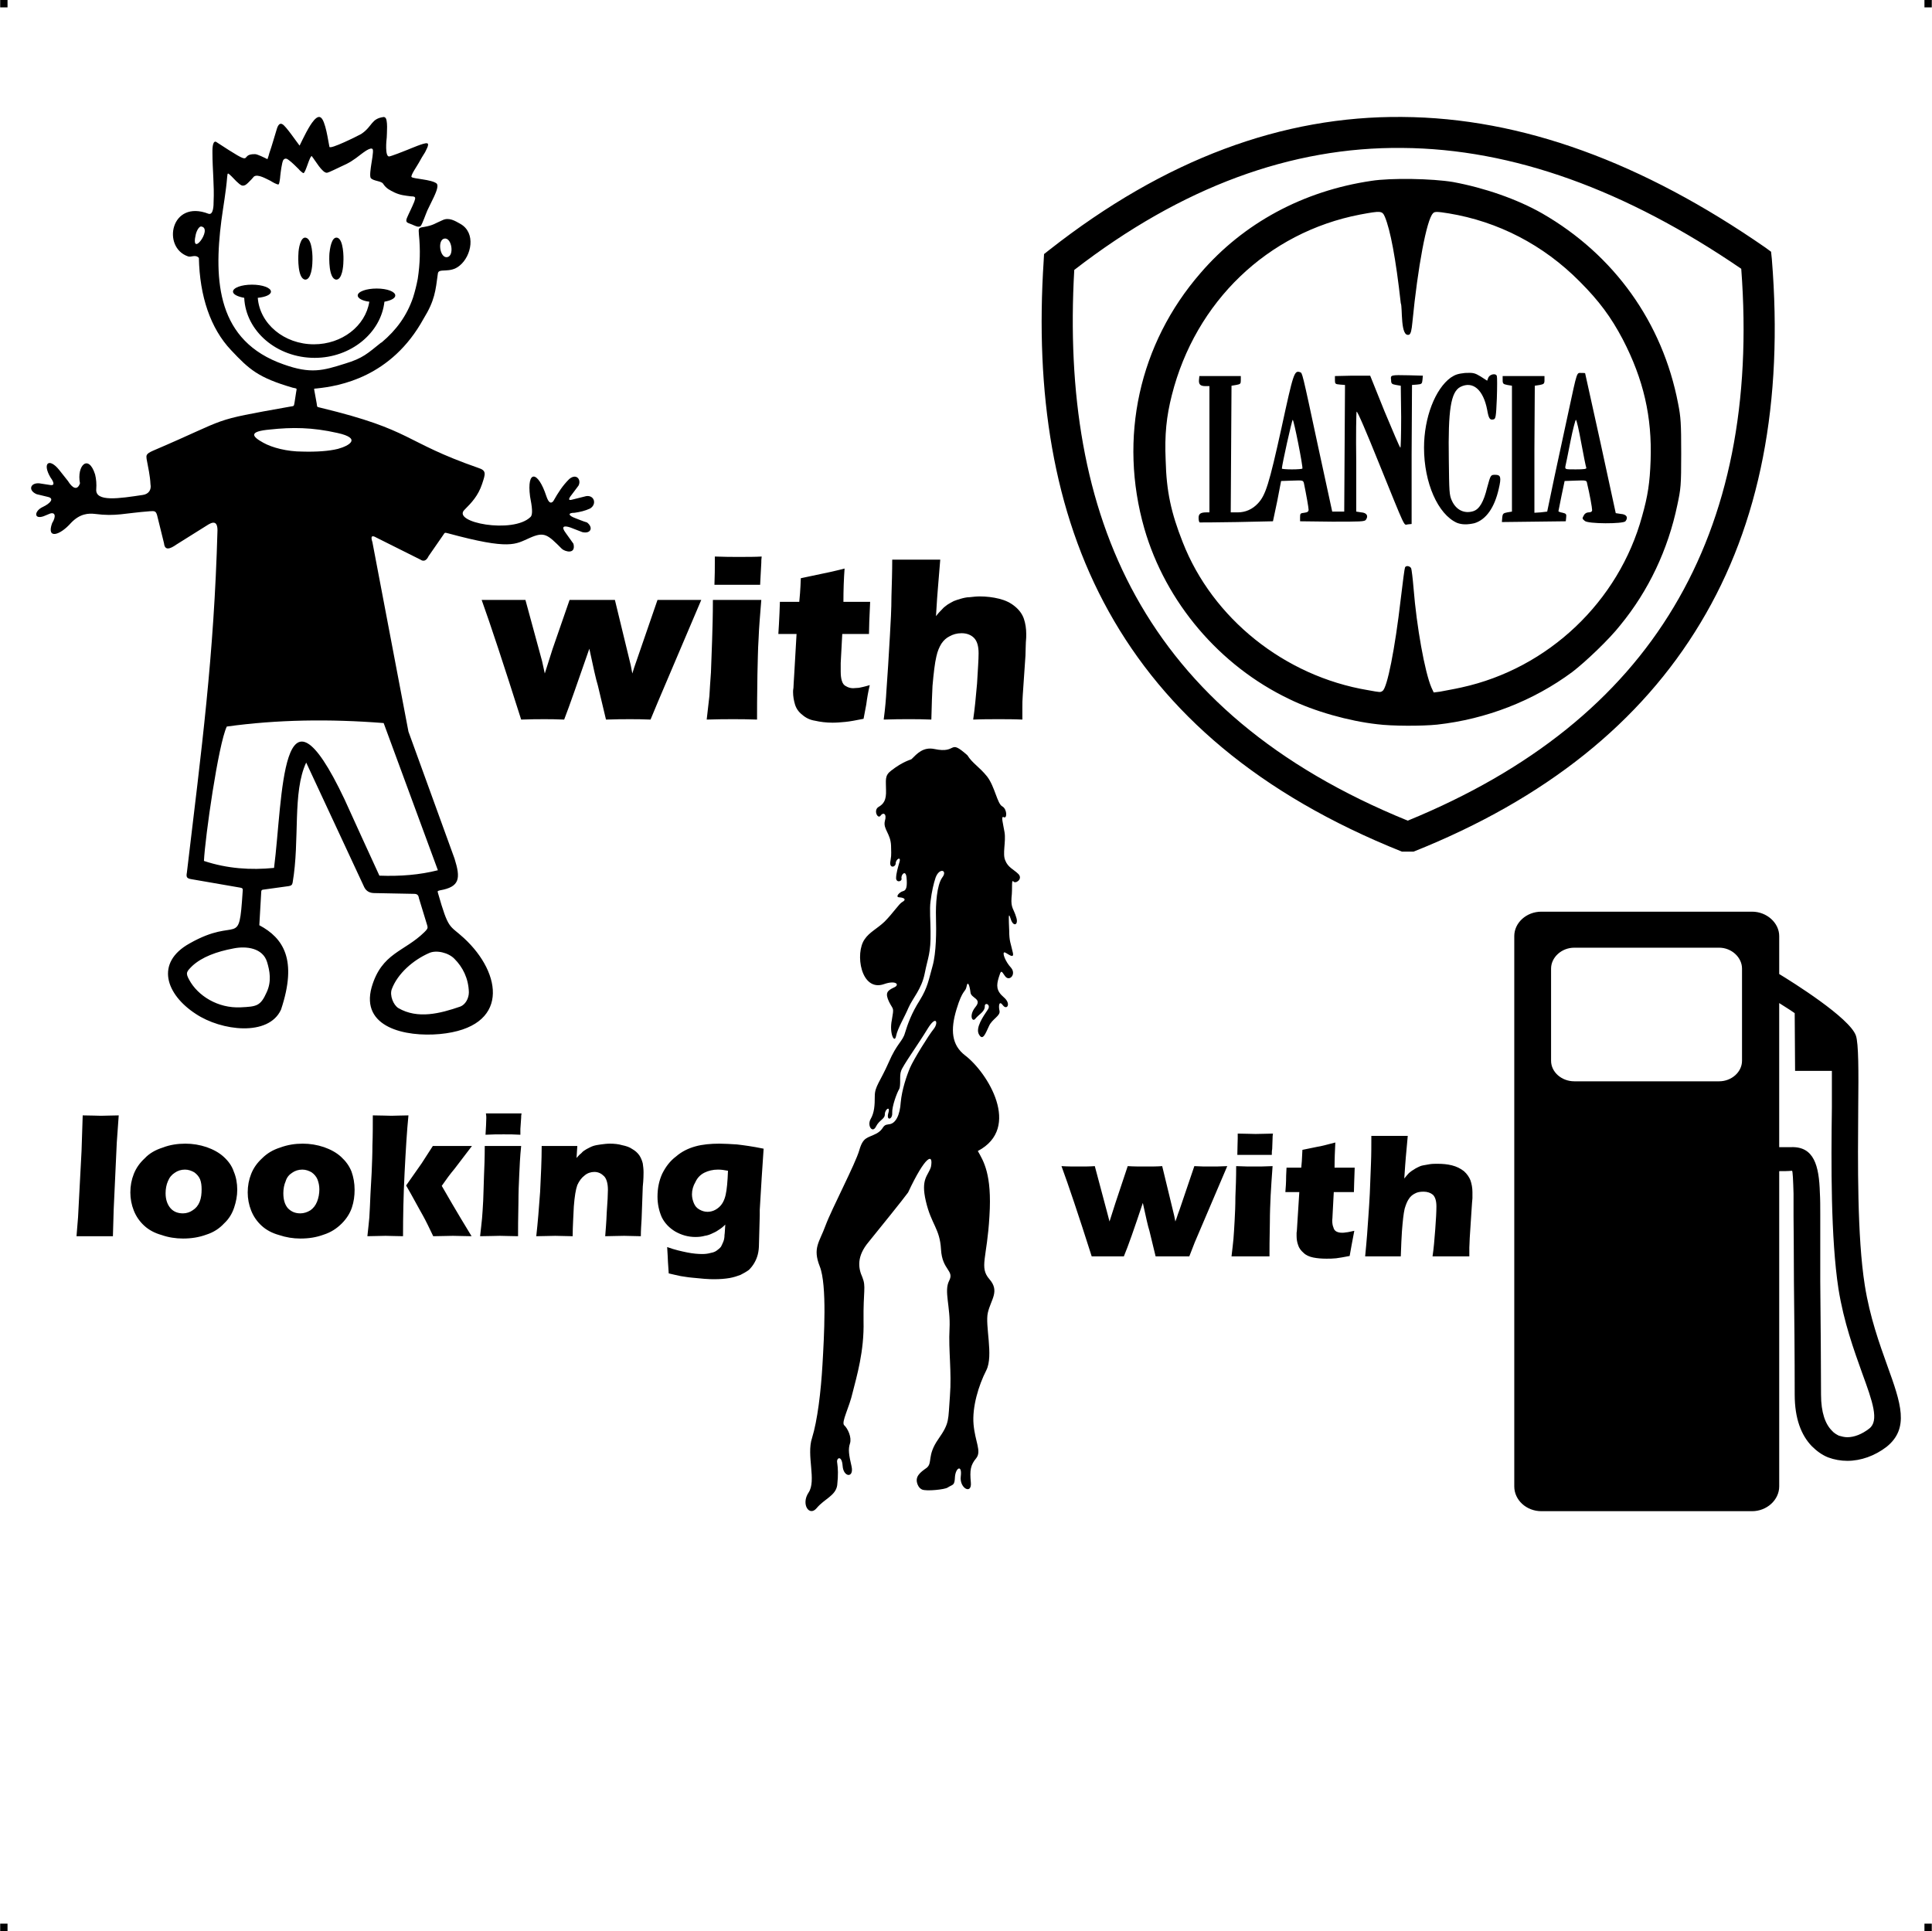 <?xml version="1.0" encoding="UTF-8"?> <!-- Creator: CorelDRAW X7 --> <?xml-stylesheet href="baiat-masina-caut-fata-benzina-lancia.css" type="text/css"?> <svg xmlns="http://www.w3.org/2000/svg" xmlns:xlink="http://www.w3.org/1999/xlink" xml:space="preserve" width="4.994in" height="4.993in" version="1.1" style="shape-rendering:geometricPrecision; text-rendering:geometricPrecision; image-rendering:optimizeQuality; fill-rule:evenodd; clip-rule:evenodd" viewBox="0 0 4987 4987"> <g id="Layer_x0020_1">  <g id="_817512016"> <rect class="fil0" width="18.947" height="19.054"></rect> <rect class="fil0" x="4968" width="18.947" height="19.054"></rect> <rect class="fil0" y="4967" width="18.947" height="19.054"></rect> <rect class="fil0" x="4968" y="4967" width="18.947" height="19.054"></rect> </g> <g id="_817515024"> <path class="fil1" d="M3620 302c309,2 621,118 937,337l15 11 2 19c30,369 -30,683 -184,939 -154,257 -400,455 -741,591l-30 0c-370,-148 -612,-359 -757,-620 -144,-259 -190,-566 -168,-905l1 -18 14 -11c298,-234 602,-346 911,-343zm90 1569c126,-14 248,-61 349,-136 34,-26 96,-85 124,-121 73,-89 123,-195 147,-310 9,-42 10,-50 10,-133 0,-77 -1,-94 -8,-129 -40,-209 -165,-384 -351,-491 -65,-37 -149,-66 -230,-81 -54,-9 -160,-11 -211,-3 -176,26 -330,109 -441,238 -159,183 -212,426 -145,660 55,190 194,354 374,440 65,32 155,57 227,65 38,5 117,5 155,1zm-179 -89c-215,-36 -401,-185 -478,-382 -30,-76 -42,-131 -44,-211 -3,-67 2,-114 16,-169 61,-241 247,-420 486,-466 54,-10 57,-10 64,6 14,34 28,106 41,223 5,10 -2,90 22,81 4,-3 6,-11 8,-32 14,-144 37,-265 53,-281 4,-5 10,-5 41,0 127,21 244,81 338,176 50,50 81,92 111,149 54,104 76,201 72,313 -2,57 -7,91 -22,144 -60,220 -242,393 -466,442 -22,5 -47,9 -56,11l-16 2 -6 -13c-17,-40 -38,-156 -46,-256 -2,-25 -5,-48 -6,-51 -2,-6 -13,-9 -16,-3 -1,1 -6,38 -11,81 -15,130 -35,230 -47,238 -6,4 -5,4 -38,-2zm113 -609l1 -179 13 -1c12,-1 13,-2 14,-12l1 -11 -36 -1c-47,-1 -48,-1 -46,12 0,10 2,11 13,13l12 2 1 81c0,44 -1,80 -2,79 -2,-1 -20,-44 -41,-94l-37 -92 -46 0 -45 1 0 11c0,9 1,10 13,11l13 1 -1 164 -1 163 -31 0 -36 -166c-43,-201 -41,-191 -47,-194 -15,-5 -17,1 -48,144 -32,145 -41,174 -61,195 -14,15 -32,23 -52,23l-18 0 1 -164 1 -163 12 -2c11,-2 12,-3 12,-12l0 -11 -107 0 -1 10c-1,12 4,16 17,16l10 0 0 326 -8 0c-15,0 -20,4 -20,14 0,6 1,11 3,12 1,0 45,0 96,-1l93 -2 11 -52 10 -52 29 -1c27,-1 28,-1 30,7 6,29 12,63 12,68 0,5 -3,7 -11,8 -10,1 -11,2 -11,11l0 11 83 1c72,0 84,0 87,-5 7,-10 2,-18 -12,-19l-13 -2 0 -128c-1,-70 0,-129 1,-130 2,-2 27,57 56,129 73,180 65,163 76,162l10 -1 0 -180zm-335 37c0,-9 26,-126 28,-126 3,0 27,122 25,126 -1,1 -13,2 -27,2 -14,0 -26,-1 -26,-2zm497 141c30,-9 52,-40 63,-89 7,-30 5,-36 -9,-36 -12,0 -12,0 -21,33 -9,37 -20,56 -36,61 -23,7 -44,-3 -55,-27 -7,-15 -7,-24 -8,-107 -2,-127 5,-174 30,-187 32,-16 59,7 69,59 4,23 7,27 16,25 6,-1 7,-6 9,-54 1,-30 1,-56 0,-58 -2,-8 -18,-5 -22,4l-3 8 -17 -11c-15,-9 -19,-10 -40,-9 -18,2 -25,4 -37,12 -40,29 -69,103 -69,181 0,91 36,172 85,194 13,5 27,5 45,1zm390 -5c8,-10 3,-18 -12,-19l-13 -2 -39 -180c-22,-99 -40,-181 -40,-181 0,-1 -4,-1 -10,-1 -12,0 -10,-7 -33,100 -9,41 -25,116 -36,167l-19 91 -17 2 -16 1 0 -164 1 -164 13 -2c10,-2 12,-3 12,-12l0 -11 -108 0 0 11c0,9 2,10 12,12l12 2 0 325 -12 2c-10,2 -12,3 -13,13l-1 12 83 -1 82 -1 1 -10c1,-8 0,-10 -9,-12 -6,-1 -11,-3 -11,-4 0,-1 4,-19 8,-40l8 -38 28 -1c27,-1 29,-1 30,7 7,29 13,63 13,69 0,4 -3,6 -9,6 -5,0 -10,3 -12,7 -5,9 -5,9 2,15 8,8 99,8 105,1zm-155 -142c1,-4 7,-33 13,-64 6,-31 13,-56 14,-56 2,0 8,27 14,60 6,33 12,62 13,64 1,3 -6,4 -27,4 -28,0 -28,0 -27,-8zm454 -510c-297,-203 -589,-310 -875,-312 -286,-3 -569,100 -847,315 -18,317 26,603 159,843 134,242 358,439 702,579 317,-130 545,-314 687,-552 142,-237 200,-529 174,-873z"></path> <path class="fil1" d="M983 885c-34,27 -46,40 -93,54 -57,18 -88,27 -158,2 -172,-60 -181,-215 -161,-371 5,-38 12,-75 15,-113 1,-13 2,-10 11,-2 6,6 19,21 27,24 8,2 14,-5 19,-10 4,-4 8,-8 12,-13 10,-8 34,7 43,11 3,2 18,11 21,9 2,-2 4,-18 4,-21 1,-9 4,-35 8,-42 5,-6 10,-3 15,1 8,6 18,16 25,23 1,2 10,10 12,10 6,-1 16,-46 22,-44l0 1c7,8 27,44 39,42 6,-1 29,-13 36,-16 21,-9 33,-17 52,-32 3,-2 26,-21 30,-12 2,6 -3,32 -4,39 -1,7 -5,31 -1,35 7,8 28,7 32,15 8,12 17,16 29,22 15,7 27,8 43,10 12,0 12,3 8,14 -6,15 -13,28 -19,42 -5,13 3,12 14,17 5,2 17,9 22,3 4,-5 13,-31 17,-40 6,-12 11,-23 17,-35 3,-7 13,-27 7,-34 -13,-11 -61,-12 -65,-17 -3,-4 16,-31 19,-37 5,-9 10,-18 16,-27 1,-3 13,-22 5,-23 -7,-2 -43,14 -51,17 -7,3 -43,17 -47,17 -11,0 -7,-42 -6,-49 0,-8 4,-49 -5,-52l-2 -1c-34,4 -29,24 -59,44 -9,5 -81,41 -82,33 -3,-13 -10,-69 -23,-76 -13,-8 -33,32 -37,39 -6,12 -12,23 -17,34 -8,-10 -35,-50 -44,-55 -10,-6 -14,9 -16,16 -6,19 -11,38 -18,58 -1,5 -3,10 -5,16 -8,-4 -26,-13 -32,-13 -46,-1 9,40 -101,-32 -10,-3 -9,24 -9,29 0,42 5,84 3,126 0,7 0,35 -13,31 -98,-38 -121,87 -53,110 8,3 19,-6 28,4 2,99 30,182 83,238 47,50 70,71 159,97 12,3 11,0 9,12l-4 26c-2,11 -1,9 -12,11 -213,38 -148,26 -354,114 -18,8 -17,12 -16,21 4,22 9,43 10,65 3,15 -5,26 -20,28 -60,9 -123,19 -120,-15 1,-13 0,-26 -3,-38 -17,-54 -48,-23 -39,23 -7,20 -20,12 -31,-6l-23 -29c-26,-32 -44,-17 -22,20 11,15 10,22 -3,19l-26 -4c-23,-2 -30,18 -7,28l29 7c18,4 6,17 -13,26 -22,10 -24,33 2,24l17 -7c13,-4 16,7 5,25 -15,42 20,32 49,-1 23,-24 45,-25 62,-23 54,7 75,-2 142,-7 12,-1 15,0 18,10l18 73c2,19 15,15 32,3l83 -52c17,-10 23,-2 23,15 -9,327 -41,564 -79,884 -2,11 -1,15 11,17l127 22c6,1 7,3 6,10 -10,151 -10,62 -137,134 -90,50 -61,132 16,182 66,44 188,59 220,-11 43,-129 6,-185 -56,-218l5 -87c0,-3 2,-5 6,-5l65 -9c6,-1 9,-3 10,-9 19,-111 -1,-233 35,-310l150 322c5,10 14,15 26,15l103 2c7,0 11,3 12,11l18 59c5,18 8,17 -4,29 -52,51 -110,53 -136,142 -29,104 87,129 176,121 181,-17 162,-156 62,-248 -38,-35 -39,-19 -67,-117 -1,-5 -1,-4 5,-6 52,-9 54,-31 38,-82l-119 -328 -93 -489c-5,-15 -2,-19 10,-12l114 57c7,5 15,4 21,-9l36 -52c6,-8 4,-10 14,-7 162,44 174,28 211,12 38,-17 46,-9 83,28 7,7 37,16 30,-13l-20 -28c-12,-16 -6,-20 12,-14l31 12c22,5 29,-12 12,-25 -11,-3 -24,-9 -30,-11 -19,-7 -20,-14 -2,-14 14,-2 27,-5 40,-11 18,-11 11,-35 -10,-32l-36 9c-10,3 -11,-1 -2,-12l18 -24c8,-15 -5,-33 -24,-17 -17,17 -28,34 -41,57 -6,7 -12,5 -18,-13 -22,-67 -51,-68 -42,1 5,26 8,47 1,53 -45,44 -205,14 -170,-19 18,-18 35,-36 45,-66 9,-27 12,-35 -10,-42 -195,-68 -166,-97 -406,-155 -12,-3 -9,-1 -11,-12l-6 -33c-1,-6 -1,-4 6,-5 59,-6 193,-29 276,-180 29,-47 31,-72 37,-117 2,-15 31,1 56,-20 31,-25 43,-85 2,-108 -14,-8 -29,-17 -45,-10 -21,9 -25,14 -49,18 -15,2 -14,4 -13,19 4,40 3,76 -3,115 -3,16 -7,32 -12,48 -16,47 -43,84 -81,116l-2 1zm739 2335c19,7 37,11 52,14 15,3 28,4 39,4 8,0 15,-1 22,-3 6,-1 11,-3 15,-6 4,-3 8,-6 11,-10 2,-4 4,-8 6,-13 2,-5 3,-11 3,-17 1,-6 1,-15 2,-27 -6,6 -11,10 -16,13 -4,3 -9,6 -16,9 -6,3 -13,6 -21,7 -7,2 -15,3 -24,3 -19,0 -36,-5 -52,-14 -15,-9 -27,-21 -35,-37 -7,-16 -11,-34 -11,-53 0,-22 4,-41 12,-59 9,-18 20,-33 36,-45 15,-13 32,-21 50,-26 18,-5 39,-7 62,-7 13,0 28,1 45,2 17,2 40,5 69,11l-5 75 -5 83c0,6 0,10 0,14l-2 74c0,10 -1,19 -3,27 -2,8 -5,15 -9,22 -4,7 -9,13 -14,18 -7,5 -14,9 -22,13 -8,3 -17,6 -28,8 -12,2 -25,3 -38,3 -7,0 -16,0 -27,-1 -10,-1 -21,-2 -32,-3 -12,-1 -21,-3 -29,-4 -9,-2 -19,-4 -31,-7l-2 -30c0,-6 -1,-19 -2,-38zm157 -197c-10,-2 -18,-3 -26,-3 -13,0 -25,3 -35,8 -10,5 -18,13 -23,24 -6,10 -9,21 -9,32 0,8 2,16 5,23 3,7 7,12 14,16 7,4 14,6 21,6 11,0 21,-4 30,-12 8,-7 14,-18 17,-32 3,-13 5,-34 6,-62zm-495 169c4,-35 7,-73 10,-115 2,-41 4,-81 4,-118 18,0 34,0 47,0 16,0 31,0 45,0l-2 31c5,-6 9,-10 13,-13 3,-4 8,-7 13,-10 6,-3 11,-6 17,-8 6,-2 13,-3 20,-4 8,-1 15,-2 23,-2 11,0 22,1 32,4 10,2 19,5 26,10 7,4 13,9 18,16 4,6 7,13 9,21 1,7 2,15 2,23 0,5 0,18 -2,37l-3 83c-1,16 -2,31 -2,45 -15,0 -29,-1 -43,-1 -18,0 -34,1 -49,1 1,-14 3,-35 4,-62 2,-27 3,-46 3,-58 0,-17 -4,-29 -10,-35 -7,-7 -15,-11 -25,-11 -9,0 -18,3 -25,9 -8,6 -14,14 -19,25 -4,11 -7,29 -9,55 -1,25 -3,51 -3,77 -15,0 -30,-1 -45,-1 -15,0 -31,1 -49,1zm-131 -262c1,-18 2,-33 2,-43 0,-3 0,-7 -1,-12 19,0 34,0 47,0 17,0 32,0 45,0 -1,4 -1,8 -1,11l-2 29c0,4 0,9 0,15 -15,-1 -29,-1 -43,-1 -15,0 -30,0 -47,1zm-14 262c2,-19 4,-34 5,-46 1,-12 2,-27 3,-46 1,-19 1,-40 2,-62 1,-23 2,-49 2,-79 20,0 36,0 47,0 11,0 27,0 47,0 -3,28 -4,54 -5,76 -1,21 -2,44 -2,69 -1,43 -1,72 -1,88 -18,0 -34,-1 -47,-1 -13,0 -30,1 -51,1zm-291 0c2,-20 4,-35 5,-48 1,-16 2,-37 3,-62l3 -54c1,-25 2,-48 2,-70 1,-27 1,-53 1,-78 21,0 37,1 48,1 12,0 27,-1 44,-1 -4,40 -7,90 -10,149 -3,59 -4,113 -4,163 -18,0 -33,-1 -45,-1 -14,0 -30,1 -47,1zm100 -131l40 -57 29 -45c21,0 37,0 48,0 15,0 33,0 53,0l-45 59c-11,13 -22,28 -33,44 11,19 36,63 77,130 -18,0 -34,-1 -48,-1 -15,0 -32,1 -51,1l-14 -29c-5,-10 -9,-18 -13,-25 -1,-2 -12,-21 -31,-56l-12 -21zm-267 -108c19,0 37,3 55,9 17,6 32,14 44,25 12,11 21,23 27,38 5,14 8,30 8,47 0,16 -2,31 -7,46 -5,15 -14,29 -26,41 -13,13 -28,23 -47,29 -19,7 -38,10 -60,10 -19,0 -37,-3 -55,-9 -18,-5 -33,-13 -45,-24 -12,-11 -21,-24 -27,-39 -6,-15 -9,-31 -9,-47 0,-17 3,-33 9,-48 6,-15 15,-28 28,-40 13,-13 28,-22 47,-28 19,-7 38,-10 58,-10zm-1 67c-10,0 -19,3 -26,8 -8,5 -14,12 -17,22 -4,9 -6,20 -6,31 0,17 4,30 12,39 9,9 19,13 32,13 9,0 18,-3 26,-8 7,-5 13,-12 17,-22 4,-10 6,-21 6,-32 0,-10 -2,-18 -5,-26 -3,-7 -8,-13 -15,-18 -7,-4 -15,-7 -24,-7zm-302 -67c19,0 37,3 55,9 17,6 32,14 44,25 12,11 21,23 26,38 6,14 9,30 9,47 0,16 -3,31 -8,46 -5,15 -13,29 -26,41 -12,13 -27,23 -46,29 -19,7 -39,10 -60,10 -19,0 -38,-3 -55,-9 -18,-5 -33,-13 -45,-24 -12,-11 -21,-24 -27,-39 -6,-15 -9,-31 -9,-47 0,-17 3,-33 9,-48 6,-15 15,-28 28,-40 12,-13 28,-22 47,-28 18,-7 38,-10 58,-10zm-1 67c-10,0 -19,3 -26,8 -8,5 -14,12 -18,22 -4,9 -6,20 -6,31 0,17 5,30 13,39 8,9 19,13 32,13 9,0 18,-3 25,-8 8,-5 14,-12 18,-22 4,-10 5,-21 5,-32 0,-10 -1,-18 -4,-26 -3,-7 -8,-13 -15,-18 -7,-4 -15,-7 -24,-7zm-280 172l4 -49 9 -171 3 -92c21,0 37,1 47,1 14,0 29,-1 46,-1l-5 70 -8 173 -2 69c-16,0 -31,0 -44,0l-50 0zm3327 52c2,-22 4,-41 5,-56 2,-30 5,-66 7,-106 1,-27 2,-53 3,-77 1,-25 1,-49 1,-72 19,0 35,0 47,0 17,0 32,0 47,0l-5 55c-1,9 -2,28 -4,55 5,-6 9,-11 12,-14 4,-3 7,-6 11,-8 4,-3 8,-5 12,-7 4,-2 8,-4 14,-5 5,-1 11,-2 17,-3 6,-1 13,-1 20,-1 13,0 25,1 37,4 12,3 22,8 31,15 8,7 14,16 17,24 3,9 5,19 5,30 0,4 0,9 0,16 -1,7 -1,15 -2,26l-5 77c0,9 -1,17 -1,24 0,6 0,14 0,23 -16,0 -31,0 -45,0 -17,0 -33,0 -50,0 3,-20 5,-43 7,-70 2,-26 3,-46 3,-59 0,-14 -3,-24 -9,-30 -6,-5 -14,-8 -24,-8 -9,0 -16,1 -23,5 -6,3 -12,8 -16,15 -4,6 -7,14 -10,24 -3,13 -5,32 -7,58 -1,14 -2,36 -3,65 -15,0 -30,0 -43,0 -14,0 -30,0 -49,0zm-28 -66c-2,12 -5,25 -7,37l-5 28c-15,3 -27,5 -35,6 -9,1 -17,1 -25,1 -13,0 -24,-1 -34,-3 -10,-2 -19,-6 -25,-12 -7,-6 -12,-13 -14,-20 -3,-8 -4,-16 -4,-24 0,-2 0,-5 0,-8 1,-4 1,-13 2,-26l5 -79 -36 0c1,-11 2,-25 2,-42l1 -21 38 0c1,-7 2,-22 3,-46l39 -8c8,-1 23,-5 46,-11 -1,20 -2,42 -2,65l52 0c-1,32 -2,52 -2,63l-52 0 -3 57c0,8 -1,14 -1,16 0,7 1,14 3,18 1,5 4,9 8,11 4,2 9,3 14,3 3,0 7,0 11,-1 4,0 11,-2 21,-4zm-302 -196c0,-18 1,-32 1,-43 0,-3 0,-7 0,-12 18,0 33,1 46,1 17,0 32,-1 45,-1 -1,5 -1,9 -1,12l-1 28c-1,4 -1,10 -1,15 -15,0 -29,0 -43,0 -14,0 -30,0 -46,0zm-15 262c2,-18 4,-33 5,-45 1,-13 2,-28 3,-47 1,-18 2,-39 2,-62 1,-22 2,-49 2,-79 20,1 36,1 48,1 10,0 26,0 46,-1 -2,29 -4,54 -5,76 -1,22 -2,45 -2,69 -1,43 -1,73 -1,88 -18,0 -34,0 -47,0 -13,0 -30,0 -51,0zm-361 0c-34,-107 -60,-184 -78,-233 15,1 30,1 45,1 14,0 28,0 41,-1l32 120 6 23 15 -47 32 -96c15,1 30,1 46,1 16,0 30,0 43,-1l31 128 3 15 4 -11c1,-3 3,-10 7,-20l38 -112c15,1 29,1 42,1 11,0 25,0 43,-1l-84 197 -14 36c-16,0 -30,0 -40,0 -13,0 -28,0 -47,0l-16 -66c-4,-12 -9,-36 -17,-72 -22,66 -38,112 -49,138 -16,0 -29,0 -39,0 -11,0 -26,0 -44,0zm-537 -1386c4,-30 6,-55 7,-74 3,-41 6,-88 9,-142 2,-35 4,-69 4,-102 1,-33 2,-65 2,-95 25,0 46,0 62,0 22,0 43,0 62,0l-6 73c-1,12 -3,37 -5,73 6,-8 12,-14 16,-18 4,-5 9,-8 14,-12 5,-3 10,-6 16,-9 5,-2 11,-4 18,-6 7,-2 15,-4 23,-4 9,-1 17,-2 26,-2 17,0 34,2 50,6 16,4 29,10 41,20 11,9 19,20 23,32 4,12 6,25 6,39 0,5 0,13 -1,22 0,9 -1,20 -1,34l-7 102c-1,12 -1,23 -1,31 0,9 0,19 0,32 -21,-1 -42,-1 -61,-1 -21,0 -43,0 -66,1 4,-27 7,-58 10,-93 2,-35 4,-61 4,-78 0,-19 -4,-32 -12,-40 -8,-8 -19,-12 -32,-12 -12,0 -22,3 -31,8 -8,4 -15,10 -21,19 -5,8 -10,19 -13,33 -4,17 -7,42 -10,76 -1,18 -2,47 -3,87 -21,-1 -40,-1 -58,-1 -18,0 -39,0 -65,1zm-36 -89c-4,17 -7,34 -9,50l-7 37c-20,4 -36,7 -47,8 -11,1 -22,2 -33,2 -17,0 -32,-2 -45,-5 -14,-2 -25,-8 -34,-16 -9,-7 -15,-16 -18,-26 -3,-10 -5,-21 -5,-32 0,-3 0,-6 1,-11 0,-5 1,-17 2,-35l6 -104 -47 0c1,-14 2,-33 3,-55l1 -28 50 0c1,-10 3,-30 4,-61l52 -11c10,-2 30,-6 61,-14 -2,27 -3,55 -3,86l69 0c-2,41 -3,69 -3,83l-69 0 -4 75c0,12 0,19 0,22 0,10 1,18 3,24 2,7 6,12 11,14 5,3 11,5 18,5 5,0 10,-1 15,-1 5,-1 15,-3 28,-7zm-401 -259c1,-24 1,-43 1,-57 0,-4 0,-9 0,-16 24,1 45,1 61,1 23,0 43,0 60,-1 -1,6 -1,12 -1,16l-2 37c0,6 -1,13 -1,20 -19,0 -39,0 -57,0 -19,0 -39,0 -61,0zm-20 348c3,-25 5,-45 7,-61 1,-16 2,-36 4,-61 1,-25 2,-52 3,-83 1,-30 2,-65 2,-104 27,0 48,0 63,0 15,0 35,0 62,0 -3,38 -6,71 -7,100 -2,29 -2,60 -3,92 -1,57 -1,96 -1,117 -24,-1 -45,-1 -62,-1 -17,0 -40,0 -68,1zm-479 0c-45,-142 -79,-245 -102,-309 20,0 39,0 59,0 19,0 37,0 54,0l43 158 7 32 20 -63 44 -127c19,0 39,0 60,0 21,0 40,0 57,0l41 169 4 21 5 -16c1,-3 4,-12 9,-26l51 -148c20,0 38,0 55,0 15,0 34,0 58,0l-111 261 -20 48c-21,-1 -38,-1 -53,-1 -16,0 -37,0 -62,1l-21 -88c-5,-16 -12,-48 -22,-95 -30,86 -51,147 -65,183 -21,-1 -38,-1 -51,-1 -16,0 -35,0 -60,1zm2634 496l544 0c38,0 70,29 70,63l0 98c33,20 182,113 198,159 7,20 7,92 6,186 -1,141 -3,333 17,459 13,82 38,151 58,207 35,97 58,162 -2,210 -30,23 -66,36 -101,36 -17,0 -34,-3 -50,-9 -15,-6 -29,-16 -42,-29 -27,-28 -44,-71 -44,-133 0,-104 -1,-205 -2,-292 0,-81 -1,-152 -1,-168l0 0 0 -7c0,-18 0,-36 0,-52 -1,-34 -2,-59 -4,-59 -11,1 -22,1 -33,1l0 814c0,35 -32,64 -70,64l-544 0c-39,0 -70,-29 -70,-64l0 -1421c0,-34 31,-63 70,-63zm654 262l1 149 95 0c0,26 0,59 0,95 -2,143 -3,338 17,468 14,87 40,158 61,217 27,74 45,124 18,144 -18,14 -38,22 -56,22 -8,0 -15,-2 -22,-4 -6,-3 -13,-7 -18,-13 -17,-17 -28,-47 -28,-93 0,-66 -1,-188 -2,-293 0,-60 0,-113 0,-167l0 0 0 -7c0,-19 0,-37 -1,-54 -2,-70 -15,-120 -74,-118 -10,0 -21,0 -31,0l0 -372c12,8 26,16 40,26zm-569 -169l374 0c32,0 59,25 59,54l0 238c0,29 -27,53 -59,53l-374 0c-33,0 -60,-24 -60,-53l0 -238c0,-29 27,-54 60,-54zm-1618 1394c14,-9 18,-4 19,-28 2,-24 19,-32 15,-1 -4,31 29,48 26,16 -3,-32 -1,-45 14,-63 14,-18 -3,-42 -7,-87 -4,-45 13,-101 33,-140 19,-38 -4,-116 4,-149 8,-34 31,-55 4,-86 -27,-31 -6,-54 0,-163 7,-109 -16,-143 -30,-168 114,-60 25,-203 -33,-247 -35,-27 -38,-66 -22,-119 16,-53 23,-43 26,-59 3,-16 8,-2 10,15 1,16 31,16 13,38 -18,22 -8,41 0,30 9,-11 24,-18 24,-31 -1,-13 18,-5 7,9 -10,15 -32,46 -22,63 10,18 17,-3 26,-22 8,-18 30,-26 27,-39 -3,-13 -1,-28 9,-14 10,13 22,-4 2,-21 -20,-17 -19,-31 -13,-51 6,-19 6,-19 16,-4 11,16 30,-4 16,-21 -15,-16 -24,-40 -17,-40 6,1 27,21 21,-1 -5,-23 -9,-27 -9,-56 -1,-28 -3,-52 4,-29 7,22 21,15 14,-5 -6,-21 -14,-23 -12,-50 3,-26 -1,-48 5,-42 5,7 25,-6 13,-19 -12,-12 -27,-17 -34,-35 -8,-17 2,-48 -2,-73 -4,-24 -10,-43 -2,-39 9,5 9,-21 -4,-28 -13,-7 -19,-51 -39,-77 -20,-25 -38,-34 -51,-55 -50,-44 -24,-3 -85,-16 -29,-6 -45,12 -59,26 -2,2 -21,5 -53,30 -17,13 -13,24 -13,50 1,26 -6,36 -20,44 -13,9 -1,32 6,22 6,-9 17,-6 11,14 -5,21 15,32 16,64 1,31 0,26 -2,42 -2,17 14,13 14,3 0,-10 14,-19 10,-4 -4,14 -9,30 -9,43 1,12 16,8 14,0 -2,-9 11,-24 13,-2 2,22 0,33 -9,35 -9,2 -22,16 -9,16 13,1 18,6 7,12 -8,4 -24,29 -46,51 -19,18 -39,27 -51,45 -26,36 -10,137 50,116 31,-11 42,2 25,9 -17,8 -23,14 -12,37 11,22 13,12 7,47 -7,34 7,62 11,41 4,-20 22,-49 32,-73 11,-25 34,-48 42,-89 8,-41 16,-51 15,-108 0,-24 -3,-58 0,-78 3,-25 8,-46 13,-61 10,-27 32,-19 17,0 -14,20 -17,69 -16,103 1,34 1,91 -9,126 -10,35 -12,54 -33,88 -21,33 -31,61 -38,84 -6,22 -21,27 -42,76 -22,50 -36,62 -36,87 0,24 -1,43 -11,60 -9,17 5,37 14,19 9,-18 23,-19 23,-32 0,-13 15,-23 9,-3 -6,21 11,17 10,0 -1,-17 12,-52 18,-62 5,-10 0,-35 5,-47 4,-13 45,-70 68,-108 23,-38 29,-16 16,0 -13,16 -52,79 -61,100 -9,21 -21,57 -24,89 -2,33 -13,56 -31,57 -19,2 -10,12 -32,24 -23,12 -34,8 -44,43 -10,35 -71,151 -87,194 -16,44 -34,58 -15,106 19,48 11,183 7,253 -4,70 -13,145 -27,190 -15,45 12,110 -9,141 -20,30 2,63 21,40 20,-24 49,-32 53,-59 3,-27 2,-44 0,-58 -3,-13 12,-21 14,8 2,30 30,32 23,1 -7,-30 -9,-44 -4,-59 5,-16 -6,-39 -15,-47 -8,-8 13,-45 22,-85 10,-40 30,-106 28,-184 -1,-79 7,-88 -3,-113 -11,-24 -15,-54 16,-91 30,-37 89,-110 102,-128 45,-96 66,-103 59,-66 -7,23 -27,30 -13,89 14,60 36,70 39,124 3,54 35,54 21,81 -14,27 4,67 1,124 -3,56 6,111 1,174 -5,63 0,68 -30,111 -30,43 -14,61 -30,74 -17,12 -32,23 -23,44 3,7 7,10 11,12 11,5 59,0 66,-5zm-1579 -3119c-19,-3 -18,-55 -17,-68 1,-9 5,-45 21,-40 15,5 16,49 15,62 0,11 -3,47 -19,46zm-80 0c-19,-3 -18,-55 -17,-68 0,-9 5,-45 20,-40 16,5 17,49 16,62 0,11 -3,47 -19,46zm205 57c-9,81 -87,145 -180,145 -98,0 -178,-69 -182,-155 -17,-3 -29,-9 -29,-16 0,-10 22,-18 49,-18 27,0 49,8 49,18 0,8 -14,14 -34,16 5,67 68,120 145,120 72,0 133,-47 143,-110 -18,-2 -30,-9 -30,-16 0,-10 22,-18 49,-18 27,0 48,8 48,18 0,7 -11,13 -28,16zm-121 339c63,14 30,33 1,41 -24,6 -57,8 -92,7 -39,0 -78,-10 -101,-23 -29,-16 -39,-29 18,-34 56,-6 108,-6 174,9zm276 -502c19,-3 26,45 7,48 -19,3 -26,-45 -7,-48zm-627 -31c29,6 -30,84 -15,20 3,-12 10,-22 15,-20zm508 2018c50,29 108,14 160,-4 13,-5 22,-21 22,-37 -1,-36 -16,-65 -37,-86 -15,-16 -47,-24 -66,-15 -41,18 -81,53 -96,93 -6,16 4,41 17,49zm-540 -73c22,41 74,74 133,71 41,-2 51,-3 67,-39 13,-28 8,-55 1,-78 -11,-36 -53,-42 -87,-35 -43,8 -81,22 -106,45 -15,15 -18,18 -8,36zm38 -307c60,20 121,24 181,18 23,-179 17,-525 182,-177 30,66 60,132 90,197 54,2 104,-2 151,-14l-140 -380c-140,-11 -275,-9 -405,9 -22,46 -56,286 -59,347z"></path> </g> </g> </svg> 